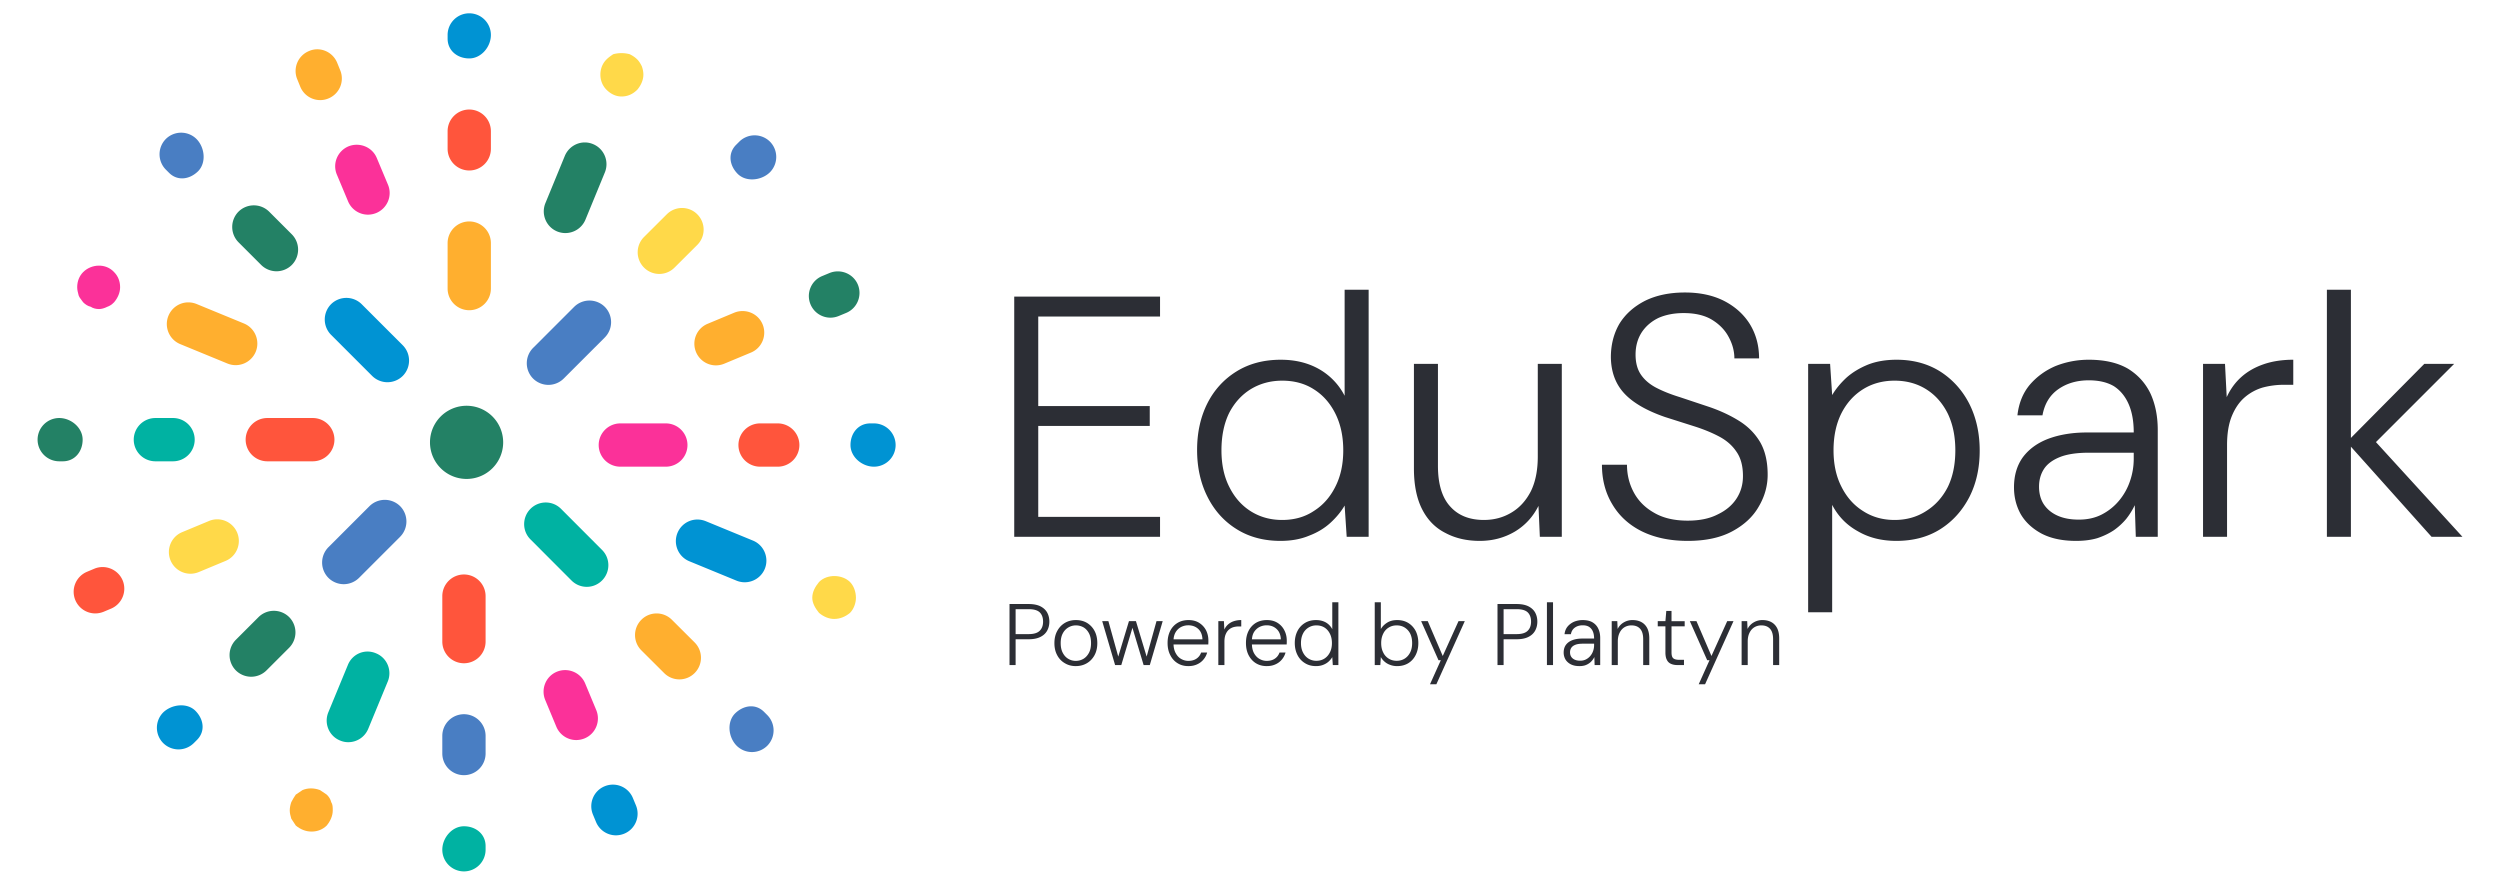 <svg xmlns="http://www.w3.org/2000/svg" width="702.549" height="248.62" viewBox="46.9 565.4 530 187.725"><defs><clipPath id="a"><path d="M0 283.465h608.303V0H0Z" style="fill:none;clip-rule:nonzero"/></clipPath></defs><g style="clip-path:url(#a)" transform="matrix(1 0 0 -1 7.746 801.129)"><path d="M0 0a4.6 4.6 0 0 0-4.593 4.593v9.655A4.6 4.6 0 0 0 0 18.841a4.6 4.6 0 0 0 4.593-4.593V4.593A4.6 4.6 0 0 0 0 0" style="fill:#ffaf2f;fill-opacity:1" transform="translate(138.488 169.901)"/></g><g style="clip-path:url(#a)" transform="matrix(1 0 0 -1 7.746 801.129)"><path d="M0 0c-2.531 0-4.593 1.672-4.593 4.202v.782A4.6 4.6 0 0 0 0 9.577a4.6 4.6 0 0 0 4.593-4.593C4.593 2.453 2.531 0 0 0" style="fill:#0093d3;fill-opacity:1" transform="translate(138.488 223.33)"/></g><g style="clip-path:url(#a)" transform="matrix(1 0 0 -1 7.746 801.129)"><path d="M0 0a4.6 4.6 0 0 0-4.593 4.593v3.749A4.601 4.601 0 0 0 0 12.936a4.601 4.601 0 0 0 4.593-4.594V4.593A4.6 4.6 0 0 0 0 0" style="fill:#ff553c;fill-opacity:1" transform="translate(138.488 199.553)"/></g><g style="clip-path:url(#a)" transform="matrix(1 0 0 -1 7.746 801.129)"><path d="M0 0a4.583 4.583 0 0 0-4.234 2.828l-2.374 5.671c-.985 2.327.125 5.015 2.468 5.999 2.312.922 5.015-.11 5.999-2.469l2.375-5.671c.984-2.327-.125-5.014-2.469-5.999A4.694 4.694 0 0 0 0 0" style="fill:#fb3199;fill-opacity:1" transform="translate(117.007 190.18)"/></g><g style="clip-path:url(#a)" transform="matrix(1 0 0 -1 7.746 801.129)"><path d="M0 0a4.568 4.568 0 0 0-4.249 2.875l-.641 1.577a4.573 4.573 0 0 0 2.531 5.968c2.312 1 5.015-.156 5.968-2.531l.64-1.577A4.573 4.573 0 0 0 1.718.344 4.424 4.424 0 0 0 0 0" style="fill:#ffaf2f;fill-opacity:1" transform="translate(106.868 214.488)"/></g><g style="clip-path:url(#a)" transform="matrix(1 0 0 -1 7.746 801.129)"><path d="M0 0c-.984 0-1.953.359-2.765 1.172l-.688.687a4.62 4.62 0 0 0 0 6.499 4.62 4.62 0 0 0 6.499 0c1.781-1.796 2.125-5.046.344-6.843C2.406.547 1.187 0 0 0" style="fill:#497ec3;fill-opacity:1" transform="translate(77.56 197.881)"/></g><g style="clip-path:url(#a)" transform="matrix(1 0 0 -1 7.746 801.129)"><path d="M0 0a4.63 4.63 0 0 0-3.25 1.344l-4.811 4.811a4.62 4.62 0 0 0 0 6.499 4.62 4.62 0 0 0 6.499 0l4.811-4.811a4.62 4.62 0 0 0 0-6.499A4.627 4.627 0 0 0 0 0" style="fill:#238165;fill-opacity:1" transform="translate(97.588 178.166)"/></g><g style="clip-path:url(#a)" transform="matrix(1 0 0 -1 7.746 801.129)"><path d="M0 0a4.64 4.64 0 0 0-1.75.344l-10.029 4.124c-2.344.969-3.453 3.656-2.5 5.999.969 2.344 3.593 3.484 5.999 2.5L1.75 8.842c2.343-.968 3.452-3.655 2.499-5.999A4.618 4.618 0 0 0 0 0" style="fill:#ffaf2f;fill-opacity:1" transform="translate(88.933 158.247)"/></g><g style="clip-path:url(#a)" transform="matrix(1 0 0 -1 7.746 801.129)"><path d="M0 0c-.641 0-1.281.156-1.765.484-.641.157-1.125.469-1.609.953-.313.485-.797.953-.953 1.438-.157.64-.313 1.124-.313 1.765 0 1.281.469 2.39 1.266 3.203 1.765 1.749 4.811 1.906 6.561 0 .812-.813 1.281-1.922 1.281-3.203 0-1.125-.469-2.25-1.281-3.203C2.718.953 2.234.641 1.75.484 1.109.156.469 0 0 0" style="fill:#fb3199;fill-opacity:1" transform="translate(59.938 170.151)"/></g><g style="clip-path:url(#a)" transform="matrix(1 0 0 -1 7.746 801.129)"><path d="M0 0a4.627 4.627 0 0 0-3.249 1.344l-8.718 8.717a4.62 4.62 0 0 0 0 6.499 4.62 4.62 0 0 0 6.499 0l8.717-8.717a4.62 4.62 0 0 0 0-6.499A4.627 4.627 0 0 0 0 0" style="fill:#0093d3;fill-opacity:1" transform="translate(121.131 154.623)"/></g><g style="clip-path:url(#a)" transform="matrix(1 0 0 -1 7.746 801.129)"><path d="M0 0h-9.655a4.6 4.6 0 0 0-4.593 4.593 4.6 4.6 0 0 0 4.593 4.593H0a4.6 4.6 0 0 0 4.593-4.593A4.6 4.6 0 0 0 0 0" style="fill:#ff553c;fill-opacity:1" transform="translate(105.29 137.844)"/></g><g style="clip-path:url(#a)" transform="matrix(1 0 0 -1 7.746 801.129)"><path d="M0 0h-.766a4.6 4.6 0 0 0-4.593 4.593A4.6 4.6 0 0 0-.766 9.186c2.531 0 4.968-2.062 4.968-4.593S2.531 0 0 0" style="fill:#238165;fill-opacity:1" transform="translate(52.251 137.844)"/></g><g style="clip-path:url(#a)" transform="matrix(1 0 0 -1 7.746 801.129)"><path d="M0 0h-3.749a4.6 4.6 0 0 0-4.593 4.593 4.6 4.6 0 0 0 4.593 4.593H0a4.6 4.6 0 0 0 4.593-4.593A4.6 4.6 0 0 0 0 0" style="fill:#00b2a2;fill-opacity:1" transform="translate(75.638 137.844)"/></g><g style="clip-path:url(#a)" transform="matrix(1 0 0 -1 7.746 801.129)"><path d="M0 0a4.583 4.583 0 0 0-4.234 2.828c-.968 2.343.125 5.03 2.469 5.999l5.671 2.359c2.312.984 5.015-.11 5.999-2.469.968-2.343-.125-5.03-2.469-5.999L1.765.359A4.694 4.694 0 0 0 0 0" style="fill:#ffd949;fill-opacity:1" transform="translate(79.34 113.988)"/></g><g style="clip-path:url(#a)" transform="matrix(1 0 0 -1 7.746 801.129)"><path d="M0 0a4.593 4.593 0 0 0-4.234 2.812 4.6 4.6 0 0 0 2.453 6.015l1.562.656c2.328.984 5.031-.141 6.015-2.453a4.6 4.6 0 0 0-2.453-6.015L1.781.359A4.774 4.774 0 0 0 0 0" style="fill:#ff553c;fill-opacity:1" transform="translate(59.14 105.567)"/></g><g style="clip-path:url(#a)" transform="matrix(1 0 0 -1 7.746 801.129)"><path d="M0 0a4.627 4.627 0 0 0-3.249 1.344 4.62 4.62 0 0 0 0 6.499c1.812 1.749 5.061 2.124 6.842.343 1.781-1.796 2.125-4.358.344-6.155l-.687-.687A4.63 4.63 0 0 0 0 0" style="fill:#0093d3;fill-opacity:1" transform="translate(76.794 76.713)"/></g><g style="clip-path:url(#a)" transform="matrix(1 0 0 -1 7.746 801.129)"><path d="M0 0a4.63 4.63 0 0 0-3.25 1.344 4.622 4.622 0 0 0 0 6.499l4.812 4.811a4.62 4.62 0 0 0 6.499 0 4.62 4.62 0 0 0 0-6.499L3.25 1.344A4.63 4.63 0 0 0 0 0" style="fill:#238165;fill-opacity:1" transform="translate(92.214 92.132)"/></g><g style="clip-path:url(#a)" transform="matrix(1 0 0 -1 7.746 801.129)"><path d="M0 0c-.578 0-1.172.109-1.75.359-2.343.953-3.452 3.64-2.484 5.984l4.14 10.03c.938 2.343 3.578 3.515 5.984 2.484 2.343-.953 3.452-3.641 2.484-5.984l-4.14-10.03A4.583 4.583 0 0 0 0 0" style="fill:#00b2a2;fill-opacity:1" transform="translate(112.82 78.243)"/></g><g style="clip-path:url(#a)" transform="matrix(1 0 0 -1 7.746 801.129)"><path d="M0 0c-1.281 0-2.39.484-3.359 1.281-.312.484-.64.969-.953 1.453-.172.64-.328 1.109-.328 1.75 0 .64.156 1.281.328 1.765.313.641.641 1.125.953 1.594.484.328.969.64 1.437.968 1.125.469 2.406.469 3.687 0 .485-.328.953-.64 1.438-.968.484-.469.796-.953.953-1.594.328-.484.328-1.125.328-1.765 0-1.11-.485-2.234-1.281-3.203C2.406.484 1.281 0 0 0" style="fill:#ffaf2f;fill-opacity:1" transform="translate(105.04 59.278)"/></g><g style="clip-path:url(#a)" transform="matrix(1 0 0 -1 7.746 801.129)"><path d="M0 0a4.627 4.627 0 0 0-3.249 1.344 4.62 4.62 0 0 0 0 6.499l8.717 8.717a4.62 4.62 0 0 0 6.499 0 4.62 4.62 0 0 0 0-6.499L3.25 1.344A4.63 4.63 0 0 0 0 0" style="fill:#497ec3;fill-opacity:1" transform="translate(111.852 111.77)"/></g><g style="clip-path:url(#a)" transform="matrix(1 0 0 -1 7.746 801.129)"><path d="M0 0a4.6 4.6 0 0 0-4.593 4.593v9.655A4.6 4.6 0 0 0 0 18.841a4.6 4.6 0 0 0 4.593-4.593V4.593A4.6 4.6 0 0 0 0 0" style="fill:#ff553c;fill-opacity:1" transform="translate(137.363 94.991)"/></g><g style="clip-path:url(#a)" transform="matrix(1 0 0 -1 7.746 801.129)"><path d="M0 0a4.6 4.6 0 0 0-4.593 4.593c0 2.531 2.062 4.984 4.593 4.984s4.593-1.672 4.593-4.203v-.781A4.6 4.6 0 0 0 0 0" style="fill:#00b2a2;fill-opacity:1" transform="translate(137.363 50.826)"/></g><g style="clip-path:url(#a)" transform="matrix(1 0 0 -1 7.746 801.129)"><path d="M0 0a4.6 4.6 0 0 0-4.593 4.593v3.749A4.601 4.601 0 0 0 0 12.936a4.601 4.601 0 0 0 4.593-4.594V4.593A4.6 4.6 0 0 0 0 0" style="fill:#497ec3;fill-opacity:1" transform="translate(137.363 71.245)"/></g><g style="clip-path:url(#a)" transform="matrix(1 0 0 -1 7.746 801.129)"><path d="M0 0a4.583 4.583 0 0 0-4.234 2.828l-2.359 5.671c-.968 2.343.125 5.03 2.469 5.999 2.327.953 5.015-.125 5.999-2.469l2.359-5.671c.968-2.343-.125-5.03-2.469-5.999A4.694 4.694 0 0 0 0 0" style="fill:#fb3199;fill-opacity:1" transform="translate(161.203 78.697)"/></g><g style="clip-path:url(#a)" transform="matrix(1 0 0 -1 7.746 801.129)"><path d="M0 0a4.583 4.583 0 0 0-4.234 2.828l-.656 1.578c-.968 2.343.125 5.03 2.469 5.999a4.583 4.583 0 0 0 5.999-2.469l.656-1.578c.968-2.343-.125-5.03-2.469-5.999A4.694 4.694 0 0 0 0 0" style="fill:#0093d3;fill-opacity:1" transform="translate(169.624 58.48)"/></g><g style="clip-path:url(#a)" transform="matrix(1 0 0 -1 7.746 801.129)"><path d="M0 0a4.63 4.63 0 0 0-3.25 1.344C-5.031 3.14-5.374 6.39-3.593 8.186c1.796 1.766 4.359 2.141 6.155.344l.687-.687a4.62 4.62 0 0 0 0-6.499A4.627 4.627 0 0 0 0 0" style="fill:#497ec3;fill-opacity:1" transform="translate(198.479 76.15)"/></g><g style="clip-path:url(#a)" transform="matrix(1 0 0 -1 7.746 801.129)"><path d="M0 0a4.566 4.566 0 0 0-3.234 1.344l-4.827 4.811a4.588 4.588 0 0 0-.016 6.484c1.781 1.812 4.703 1.796 6.483.015l4.828-4.811a4.589 4.589 0 0 0 .015-6.484A4.552 4.552 0 0 0 0 0" style="fill:#ffaf2f;fill-opacity:1" transform="translate(183.075 91.57)"/></g><g style="clip-path:url(#a)" transform="matrix(1 0 0 -1 7.746 801.129)"><path d="M0 0a4.64 4.64 0 0 0-1.75.344l-10.029 4.124c-2.344.969-3.453 3.656-2.5 5.999.969 2.344 3.593 3.468 5.999 2.5L1.75 8.842c2.343-.968 3.452-3.655 2.499-5.999A4.618 4.618 0 0 0 0 0" style="fill:#0093d3;fill-opacity:1" transform="translate(196.948 112.176)"/></g><g style="clip-path:url(#a)" transform="matrix(1 0 0 -1 7.746 801.129)"><path d="M0 0c-1.125 0-2.25.484-3.203 1.281-.796.969-1.437 2.078-1.437 3.203 0 1.281.641 2.39 1.437 3.359 1.75 1.765 4.953 1.593 6.562 0 .797-.797 1.265-2.078 1.265-3.359 0-1.125-.468-2.406-1.265-3.203C2.39.484 1.265 0 0 0" style="fill:#ffd949;fill-opacity:1" transform="translate(215.914 104.396)"/></g><g style="clip-path:url(#a)" transform="matrix(1 0 0 -1 7.746 801.129)"><path d="M0 0a4.58 4.58 0 0 0-3.249 1.359l-8.702 8.718c-1.781 1.781-1.781 4.686.015 6.483a4.573 4.573 0 0 0 6.484-.016l8.701-8.717c1.782-1.781 1.782-4.687-.015-6.483A4.566 4.566 0 0 0 0 0" style="fill:#00b2a2;fill-opacity:1" transform="translate(163.422 111.207)"/></g><g style="clip-path:url(#a)" transform="matrix(1 0 0 -1 7.746 801.129)"><path d="M0 0h-9.655a4.6 4.6 0 0 0-4.593 4.593 4.6 4.6 0 0 0 4.593 4.593H0a4.6 4.6 0 0 0 4.593-4.593A4.6 4.6 0 0 0 0 0" style="fill:#fb3199;fill-opacity:1" transform="translate(180.2 136.703)"/></g><g style="clip-path:url(#a)" transform="matrix(1 0 0 -1 7.746 801.129)"><path d="M0 0c-2.531 0-4.984 2.062-4.984 4.593s1.672 4.593 4.203 4.593H0a4.6 4.6 0 0 0 4.593-4.593A4.6 4.6 0 0 0 0 0" style="fill:#0093d3;fill-opacity:1" transform="translate(224.366 136.703)"/></g><g style="clip-path:url(#a)" transform="matrix(1 0 0 -1 7.746 801.129)"><path d="M0 0h-3.749a4.6 4.6 0 0 0-4.593 4.593 4.6 4.6 0 0 0 4.593 4.593H0a4.6 4.6 0 0 0 4.593-4.593A4.6 4.6 0 0 0 0 0" style="fill:#ff553c;fill-opacity:1" transform="translate(203.947 136.703)"/></g><g style="clip-path:url(#a)" transform="matrix(1 0 0 -1 7.746 801.129)"><path d="M0 0a4.583 4.583 0 0 0-4.234 2.828c-.968 2.343.125 5.03 2.469 5.999l5.655 2.359c2.312.937 5.015-.11 5.999-2.469.969-2.343-.125-5.03-2.468-5.999L1.765.359A4.694 4.694 0 0 0 0 0" style="fill:#ffaf2f;fill-opacity:1" transform="translate(190.84 158.2)"/></g><g style="clip-path:url(#a)" transform="matrix(1 0 0 -1 7.746 801.129)"><path d="M0 0a4.583 4.583 0 0 0-4.234 2.828c-.968 2.343.125 5.03 2.469 5.999l1.578.656c2.327.937 5.014-.125 5.999-2.468.968-2.344-.141-5.031-2.469-6L1.765.359A4.694 4.694 0 0 0 0 0" style="fill:#238165;fill-opacity:1" transform="translate(215.133 168.323)"/></g><g style="clip-path:url(#a)" transform="matrix(1 0 0 -1 7.746 801.129)"><path d="M0 0c-1.14 0-2.25.359-3.062 1.172-1.781 1.796-2.125 4.358-.344 6.155l.688.687a4.62 4.62 0 0 0 6.499 0 4.62 4.62 0 0 0 0-6.499C2.796.547 1.375 0 0 0" style="fill:#497ec3;fill-opacity:1" transform="translate(198.51 197.663)"/></g><g style="clip-path:url(#a)" transform="matrix(1 0 0 -1 7.746 801.129)"><path d="M0 0a4.552 4.552 0 0 0-3.249 1.359 4.589 4.589 0 0 0 .015 6.484l4.828 4.811c1.78 1.781 4.702 1.797 6.483-.015a4.588 4.588 0 0 0-.016-6.484L3.234 1.344A4.566 4.566 0 0 0 0 0" style="fill:#ffd949;fill-opacity:1" transform="translate(178.81 177.603)"/></g><g style="clip-path:url(#a)" transform="matrix(1 0 0 -1 7.746 801.129)"><path d="M0 0a4.64 4.64 0 0 0-1.75.344c-2.343.968-3.452 3.655-2.499 5.999l4.124 10.03c.969 2.327 3.624 3.499 5.999 2.499 2.343-.968 3.453-3.656 2.5-5.999L4.249 2.843A4.618 4.618 0 0 0 0 0" style="fill:#238165;fill-opacity:1" transform="translate(158.891 186.274)"/></g><g style="clip-path:url(#a)" transform="matrix(1 0 0 -1 7.746 801.129)"><path d="M0 0c-1.125 0-2.25.484-3.203 1.453-.796.797-1.281 1.921-1.281 3.187 0 1.281.485 2.406 1.281 3.203.485.484.953.796 1.438 1.124a6.696 6.696 0 0 0 3.515 0c.64-.328 1.125-.64 1.609-1.124.312-.313.64-.797.953-1.438.172-.484.328-1.125.328-1.765 0-1.109-.484-2.234-1.281-3.187C2.39.484 1.281 0 0 0" style="fill:#ffd949;fill-opacity:1" transform="translate(170.796 215.254)"/></g><g style="clip-path:url(#a)" transform="matrix(1 0 0 -1 7.746 801.129)"><path d="M0 0a4.63 4.63 0 0 0-3.25 1.344 4.62 4.62 0 0 0 0 6.499l8.718 8.717a4.62 4.62 0 0 0 6.499 0 4.62 4.62 0 0 0 0-6.499L3.249 1.344A4.627 4.627 0 0 0 0 0" style="fill:#497ec3;fill-opacity:1" transform="translate(155.282 154.06)"/></g><g style="clip-path:url(#a)" transform="matrix(1 0 0 -1 7.746 801.129)"><path d="M0 0a7.764 7.764 0 1 1-15.528 0A7.764 7.764 0 0 1 0 0" style="fill:#238165;fill-opacity:1" transform="translate(145.685 141.867)"/></g><path d="M254.126 676.508v-50.96h30.94v4.222h-25.844v19.001h23.66v4.223h-23.66v19.292h25.844v4.222h-30.94Zm56.493.874c-3.591 0-6.722-.85-9.391-2.548-2.621-1.651-4.659-3.932-6.115-6.844-1.456-2.912-2.184-6.212-2.184-9.9 0-3.689.728-6.989 2.184-9.901 1.456-2.864 3.518-5.12 6.188-6.771 2.669-1.65 5.8-2.475 9.391-2.475 3.058 0 5.751.655 8.081 1.966a13.686 13.686 0 0 1 5.46 5.678v-22.495h5.096v52.416h-4.659l-.437-6.625c-.728 1.262-1.723 2.475-2.985 3.64-1.262 1.165-2.791 2.087-4.586 2.767-1.748.728-3.762 1.092-6.043 1.092Zm.364-4.441c2.572 0 4.805-.631 6.698-1.893 1.941-1.213 3.47-2.936 4.586-5.169 1.116-2.184 1.675-4.756 1.675-7.717 0-2.96-.559-5.557-1.675-7.789-1.116-2.233-2.645-3.956-4.586-5.169-1.893-1.213-4.126-1.82-6.698-1.82-2.475 0-4.708.607-6.697 1.82-1.942 1.213-3.471 2.912-4.587 5.096-1.068 2.233-1.601 4.853-1.601 7.862 0 3.009.558 5.606 1.674 7.79 1.116 2.233 2.645 3.955 4.586 5.169 1.942 1.213 4.15 1.82 6.625 1.82Zm41.933 4.441c-2.766 0-5.193-.559-7.28-1.675-2.135-1.068-3.786-2.742-4.95-5.023-1.165-2.281-1.748-5.169-1.748-8.663v-22.204h5.096v21.621c0 3.883.874 6.771 2.621 8.664 1.699 1.892 4.077 2.839 7.135 2.839 2.184 0 4.149-.534 5.896-1.602 1.699-1.019 3.058-2.524 4.077-4.513.971-1.99 1.456-4.441 1.456-7.353v-19.656h5.096v36.691h-4.659l-.291-6.552c-1.165 2.33-2.839 4.15-5.023 5.46-2.233 1.31-4.708 1.966-7.426 1.966Zm44.117 0c-3.737 0-6.989-.68-9.755-2.039-2.718-1.359-4.805-3.276-6.261-5.751-1.456-2.427-2.184-5.217-2.184-8.372h5.314c0 2.135.486 4.101 1.456 5.897.971 1.796 2.403 3.227 4.295 4.295 1.893 1.116 4.271 1.674 7.135 1.674 2.524 0 4.635-.436 6.333-1.31 1.748-.825 3.082-1.941 4.004-3.349.923-1.407 1.384-3.009 1.384-4.805 0-2.135-.461-3.858-1.384-5.168-.873-1.311-2.087-2.379-3.64-3.204-1.553-.825-3.324-1.553-5.314-2.184l-6.188-1.965c-3.931-1.359-6.819-3.034-8.663-5.023-1.844-1.99-2.791-4.538-2.839-7.644 0-2.67.606-5.048 1.82-7.135 1.261-2.038 3.081-3.664 5.46-4.877 2.378-1.165 5.193-1.748 8.444-1.748 3.155 0 5.897.583 8.227 1.748 2.378 1.213 4.222 2.863 5.533 4.95 1.31 2.135 1.965 4.562 1.965 7.28h-5.241c0-1.553-.413-3.082-1.238-4.586-.777-1.456-1.966-2.67-3.567-3.64-1.553-.923-3.543-1.384-5.97-1.384-1.99 0-3.761.34-5.314 1.02-1.505.728-2.694 1.747-3.567 3.057-.874 1.359-1.311 2.936-1.311 4.732 0 1.747.388 3.179 1.165 4.295.777 1.117 1.869 2.039 3.276 2.767 1.407.728 3.058 1.383 4.95 1.965l6.334 2.112c2.378.825 4.489 1.82 6.334 2.984 1.844 1.165 3.3 2.645 4.368 4.441 1.067 1.844 1.601 4.15 1.601 6.916 0 2.378-.631 4.635-1.893 6.771-1.213 2.135-3.081 3.882-5.605 5.241-2.524 1.359-5.679 2.039-9.464 2.039Zm25.553 15.142v-52.707h4.659l.437 6.625c.776-1.311 1.795-2.548 3.057-3.713 1.262-1.116 2.791-2.039 4.587-2.767 1.747-.679 3.761-1.019 6.042-1.019 3.543 0 6.649.85 9.318 2.548 2.621 1.699 4.66 3.98 6.116 6.843 1.456 2.912 2.184 6.213 2.184 9.901 0 3.689-.728 6.965-2.184 9.828-1.505 2.912-3.568 5.193-6.188 6.843-2.621 1.651-5.727 2.476-9.319 2.476-3.106 0-5.824-.68-8.153-2.039-2.379-1.31-4.199-3.179-5.46-5.605v22.786h-5.096Zm18.345-19.583c2.524 0 4.756-.631 6.698-1.893 1.941-1.213 3.47-2.912 4.586-5.096 1.068-2.184 1.602-4.781 1.602-7.79 0-2.96-.534-5.557-1.602-7.789-1.116-2.233-2.645-3.956-4.586-5.169-1.942-1.213-4.174-1.82-6.698-1.82s-4.756.607-6.697 1.82c-1.942 1.213-3.471 2.912-4.587 5.096-1.116 2.233-1.674 4.853-1.674 7.862 0 2.961.558 5.533 1.674 7.717 1.116 2.233 2.645 3.956 4.587 5.169 1.941 1.262 4.173 1.893 6.697 1.893Zm38.511 4.441c-2.96 0-5.435-.534-7.425-1.602-1.942-1.068-3.398-2.451-4.368-4.15-.922-1.698-1.383-3.567-1.383-5.605 0-2.524.631-4.659 1.892-6.407 1.311-1.747 3.131-3.057 5.46-3.931 2.379-.873 5.096-1.31 8.154-1.31h9.901c0-2.378-.364-4.392-1.092-6.043-.728-1.65-1.772-2.912-3.131-3.785-1.407-.825-3.179-1.238-5.314-1.238-2.524 0-4.683.631-6.479 1.893-1.796 1.262-2.912 3.106-3.349 5.533h-5.314c.291-2.572 1.164-4.732 2.62-6.479 1.505-1.748 3.349-3.082 5.533-4.004a19.004 19.004 0 0 1 6.989-1.311c3.349 0 6.115.631 8.299 1.893 2.136 1.31 3.737 3.082 4.805 5.314 1.019 2.233 1.529 4.805 1.529 7.717v22.641h-4.659l-.219-6.698a15.282 15.282 0 0 1-1.82 2.912 13.615 13.615 0 0 1-2.621 2.403c-1.019.679-2.184 1.237-3.494 1.674-1.31.388-2.815.583-4.514.583Zm.583-4.514c1.844 0 3.47-.364 4.877-1.092a11.767 11.767 0 0 0 3.64-2.912 12.902 12.902 0 0 0 2.33-4.15 14.46 14.46 0 0 0 .801-4.732v-1.31h-9.537c-2.572 0-4.635.315-6.188.946s-2.669 1.481-3.349 2.548c-.679 1.068-1.019 2.306-1.019 3.713 0 1.408.315 2.621.946 3.64.68 1.068 1.651 1.893 2.912 2.475 1.262.583 2.791.874 4.587.874Zm26.353 3.64v-36.691h4.66l.364 7.061c.776-1.698 1.82-3.13 3.13-4.295 1.31-1.165 2.888-2.062 4.732-2.693 1.844-.631 3.931-.947 6.261-.947v5.315h-1.966a17.45 17.45 0 0 0-4.513.582 10.342 10.342 0 0 0-3.859 2.111c-1.116.971-2.014 2.281-2.693 3.931-.68 1.651-1.02 3.713-1.02 6.188v19.438h-5.096Zm48.485 0-17.981-20.093 16.452-16.598h6.334l-18.273 18.273.073-3.422 19.947 21.84h-6.552Zm-22.204 0v-52.416h5.096v52.416h-5.096Z" style="fill:#2c2e35;text-wrap-mode:nowrap;stroke-width:72.8" transform="translate(7.746 2.789)"/><path d="M253.125 703.729v-12.95h4.07c.999 0 1.825.16 2.479.481.654.333 1.135.777 1.443 1.332.308.567.463 1.209.463 1.924 0 .703-.155 1.338-.463 1.906-.308.567-.783 1.011-1.424 1.332-.654.333-1.487.499-2.498.499h-2.775v5.476h-1.295Zm1.295-6.567h2.775c1.098 0 1.881-.241 2.35-.722.468-.469.703-1.11.703-1.924 0-.839-.235-1.492-.703-1.961-.469-.456-1.252-.684-2.35-.684h-2.775v5.291Zm12.747 6.789c-.851 0-1.616-.203-2.294-.61a4.165 4.165 0 0 1-1.628-1.702c-.395-.728-.592-1.579-.592-2.553 0-1.012.203-1.881.61-2.609a4.324 4.324 0 0 1 1.628-1.702c.691-.395 1.462-.592 2.313-.592.888 0 1.671.197 2.349.592a4.372 4.372 0 0 1 1.61 1.702c.394.728.592 1.597.592 2.609 0 .974-.198 1.825-.592 2.553-.407.74-.95 1.307-1.628 1.702-.691.407-1.48.61-2.368.61Zm.018-1.11c.58 0 1.116-.142 1.61-.425.481-.284.875-.71 1.184-1.277.296-.555.444-1.246.444-2.072 0-.839-.148-1.535-.444-2.09-.296-.555-.685-.975-1.166-1.258a3.277 3.277 0 0 0-1.609-.407 3.102 3.102 0 0 0-2.757 1.665c-.308.555-.462 1.251-.462 2.09 0 .826.148 1.517.444 2.072.296.567.69.993 1.184 1.277a3.045 3.045 0 0 0 1.572.425Zm8.344.888-2.738-9.324h1.313l2.22 7.974h-.259l2.405-7.974h1.48l2.405 7.974h-.259l2.22-7.974h1.314l-2.738 9.324h-1.314l-2.497-8.343h.259l-2.498 8.343h-1.313Zm15.54.222c-.864 0-1.622-.203-2.276-.61-.666-.407-1.184-.981-1.554-1.721-.382-.728-.573-1.585-.573-2.571 0-.987.185-1.844.555-2.572a4.112 4.112 0 0 1 1.572-1.702c.666-.395 1.437-.592 2.313-.592.9 0 1.665.204 2.294.611.629.407 1.11.937 1.443 1.591.32.653.481 1.369.481 2.146v.37l-.019.462h-7.659v-1.091h6.42c-.037-.95-.333-1.684-.888-2.202-.568-.518-1.277-.777-2.128-.777-.543 0-1.054.123-1.535.37a2.913 2.913 0 0 0-1.147 1.11c-.296.493-.444 1.11-.444 1.85v.481c0 .839.154 1.536.462 2.091.296.555.685.968 1.166 1.239.481.271.986.407 1.517.407.703 0 1.282-.16 1.739-.481.456-.308.783-.74.98-1.295h1.277a3.853 3.853 0 0 1-.759 1.462 3.648 3.648 0 0 1-1.35 1.036c-.543.259-1.172.388-1.887.388Zm6.364-.222v-9.324h1.184l.092 1.795c.197-.432.463-.796.796-1.092a3.47 3.47 0 0 1 1.202-.684 4.883 4.883 0 0 1 1.591-.241v1.351h-.499c-.395 0-.777.049-1.147.148-.37.111-.697.289-.981.536-.284.247-.512.58-.684.999-.173.419-.259.944-.259 1.573v4.939h-1.295Zm10.267.222c-.863 0-1.628-.203-2.294-.61-.654-.407-1.172-.981-1.554-1.721-.37-.728-.555-1.585-.555-2.571 0-.987.185-1.844.555-2.572a4.151 4.151 0 0 1 1.554-1.702c.678-.395 1.455-.592 2.331-.592.9 0 1.665.204 2.294.611a3.931 3.931 0 0 1 1.425 1.591c.333.653.499 1.369.499 2.146v.37l-.018.462h-7.659v-1.091h6.419c-.037-.95-.339-1.684-.906-2.202-.555-.518-1.258-.777-2.109-.777-.543 0-1.055.123-1.536.37a3.047 3.047 0 0 0-1.165 1.11c-.284.493-.426 1.11-.426 1.85v.481c0 .839.148 1.536.444 2.091.308.555.703.968 1.184 1.239.481.271.987.407 1.517.407.703 0 1.283-.16 1.739-.481.456-.308.783-.74.981-1.295h1.276a3.865 3.865 0 0 1-.758 1.462 3.643 3.643 0 0 1-1.351 1.036c-.543.259-1.172.388-1.887.388Zm10.453 0c-.913 0-1.702-.216-2.368-.647a4.212 4.212 0 0 1-1.573-1.739c-.37-.74-.555-1.579-.555-2.516 0-.938.185-1.776.555-2.516a4.233 4.233 0 0 1 1.573-1.721c.678-.419 1.473-.629 2.386-.629.777 0 1.468.167 2.072.5a3.508 3.508 0 0 1 1.369 1.443v-5.717h1.295v13.32h-1.184l-.111-1.683a4 4 0 0 1-.758.925c-.321.296-.703.53-1.147.703-.457.185-.975.277-1.554.277Zm.092-1.128c.654 0 1.227-.161 1.721-.481.481-.309.863-.747 1.147-1.314.283-.555.425-1.209.425-1.961s-.142-1.412-.425-1.979c-.284-.568-.666-1.006-1.147-1.314-.494-.308-1.067-.462-1.721-.462a3.11 3.11 0 0 0-2.849 1.757c-.284.567-.425 1.233-.425 1.998 0 .765.141 1.425.425 1.98.284.567.672 1.005 1.166 1.313a3.11 3.11 0 0 0 1.683.463Zm17.131 1.128a4.044 4.044 0 0 1-1.48-.259 3.508 3.508 0 0 1-1.184-.684 3.355 3.355 0 0 1-.795-.981l-.111 1.702h-1.184v-13.32h1.295v5.68c.308-.531.752-.981 1.332-1.351.579-.37 1.288-.555 2.127-.555.913 0 1.708.21 2.387.629a4.37 4.37 0 0 1 1.572 1.739c.358.74.537 1.579.537 2.516s-.185 1.776-.555 2.516c-.37.74-.888 1.32-1.554 1.739-.679.419-1.474.629-2.387.629Zm-.092-1.128c.653 0 1.227-.161 1.72-.481.481-.309.863-.747 1.147-1.314.271-.555.407-1.209.407-1.961 0-.765-.136-1.431-.407-1.998a3.214 3.214 0 0 0-1.165-1.295c-.494-.308-1.061-.462-1.702-.462-.642 0-1.209.154-1.702.462a3.018 3.018 0 0 0-1.166 1.314c-.284.567-.425 1.227-.425 1.979 0 .765.141 1.425.425 1.98a3.02 3.02 0 0 0 1.166 1.313c.493.308 1.06.463 1.702.463Zm7.067 4.976 2.294-5.106h-.5l-3.681-8.288h1.406l3.182 7.4 3.348-7.4h1.332l-6.031 13.394h-1.35Zm14.319-4.07v-12.95h4.07c.999 0 1.825.16 2.479.481.653.333 1.134.777 1.443 1.332.308.567.462 1.209.462 1.924 0 .703-.154 1.338-.462 1.906-.309.567-.784 1.011-1.425 1.332-.654.333-1.486.499-2.497.499h-2.775v5.476h-1.295Zm1.295-6.567h2.775c1.097 0 1.88-.241 2.349-.722.469-.469.703-1.11.703-1.924 0-.839-.234-1.492-.703-1.961-.469-.456-1.252-.684-2.349-.684h-2.775v5.291Zm9.194 6.567v-13.32h1.295v13.32h-1.295Zm6.901.222c-.753 0-1.382-.136-1.887-.407-.494-.271-.864-.623-1.11-1.054a2.933 2.933 0 0 1-.352-1.425c0-.641.16-1.184.481-1.628.333-.444.796-.777 1.388-.999.604-.222 1.295-.333 2.072-.333h2.516c0-.604-.093-1.116-.278-1.535a2.084 2.084 0 0 0-.814-.962c-.345-.21-.789-.315-1.332-.315-.641 0-1.19.16-1.646.481-.457.321-.74.789-.851 1.406h-1.351c.074-.654.296-1.202.666-1.646a3.75 3.75 0 0 1 1.406-1.018 4.828 4.828 0 0 1 1.776-.333c.851 0 1.548.16 2.091.481.555.333.962.783 1.221 1.351.271.567.407 1.221.407 1.961v5.753h-1.184l-.056-1.702a3.445 3.445 0 0 1-.481.74 2.884 2.884 0 0 1-.666.611 3.382 3.382 0 0 1-.869.425 4.035 4.035 0 0 1-1.147.148Zm.148-1.147c.468 0 .881-.092 1.239-.277.358-.185.666-.432.925-.74.259-.309.456-.66.592-1.055.136-.395.204-.795.204-1.202v-.333h-2.424c-.654 0-1.178.08-1.572.24-.395.16-.679.376-.851.648a1.713 1.713 0 0 0-.259.943c0 .358.08.666.24.925.173.271.419.481.74.629.321.148.709.222 1.166.222Zm6.697.925v-9.324h1.184l.074 1.665a3.266 3.266 0 0 1 1.295-1.387 3.559 3.559 0 0 1 1.868-.5c.715 0 1.338.142 1.869.426.53.283.943.709 1.239 1.276.296.58.444 1.314.444 2.202v5.642h-1.295v-5.494c0-.987-.216-1.721-.647-2.202-.432-.481-1.043-.721-1.832-.721a2.82 2.82 0 0 0-1.48.388c-.444.271-.789.66-1.036 1.166-.259.505-.388 1.128-.388 1.868v4.995h-1.295Zm13.949 0c-.531 0-.987-.086-1.369-.259a1.678 1.678 0 0 1-.87-.832c-.21-.383-.314-.913-.314-1.591v-5.532h-1.628v-1.11h1.628l.185-2.164h1.11v2.183h2.793v1.091h-2.793v5.532c0 .616.123 1.029.37 1.239.246.222.684.333 1.313.333h.962v1.11h-1.387Zm4.514 4.07 2.294-5.106h-.5l-3.681-8.288h1.406l3.182 7.4 3.348-7.4h1.332l-6.031 13.394h-1.35Zm9.102-4.07v-9.324h1.184l.074 1.665a3.266 3.266 0 0 1 1.295-1.387 3.559 3.559 0 0 1 1.868-.5c.715 0 1.338.142 1.869.426.53.283.943.709 1.239 1.276.296.58.444 1.314.444 2.202v5.642h-1.295v-5.494c0-.987-.216-1.721-.647-2.202-.432-.481-1.043-.721-1.832-.721a2.82 2.82 0 0 0-1.48.388c-.444.271-.789.66-1.036 1.166-.259.505-.388 1.128-.388 1.868v4.995h-1.295Z" style="fill:#2c2e35;text-wrap-mode:nowrap;stroke-width:18.5" transform="translate(7.746 2.789)"/></svg>